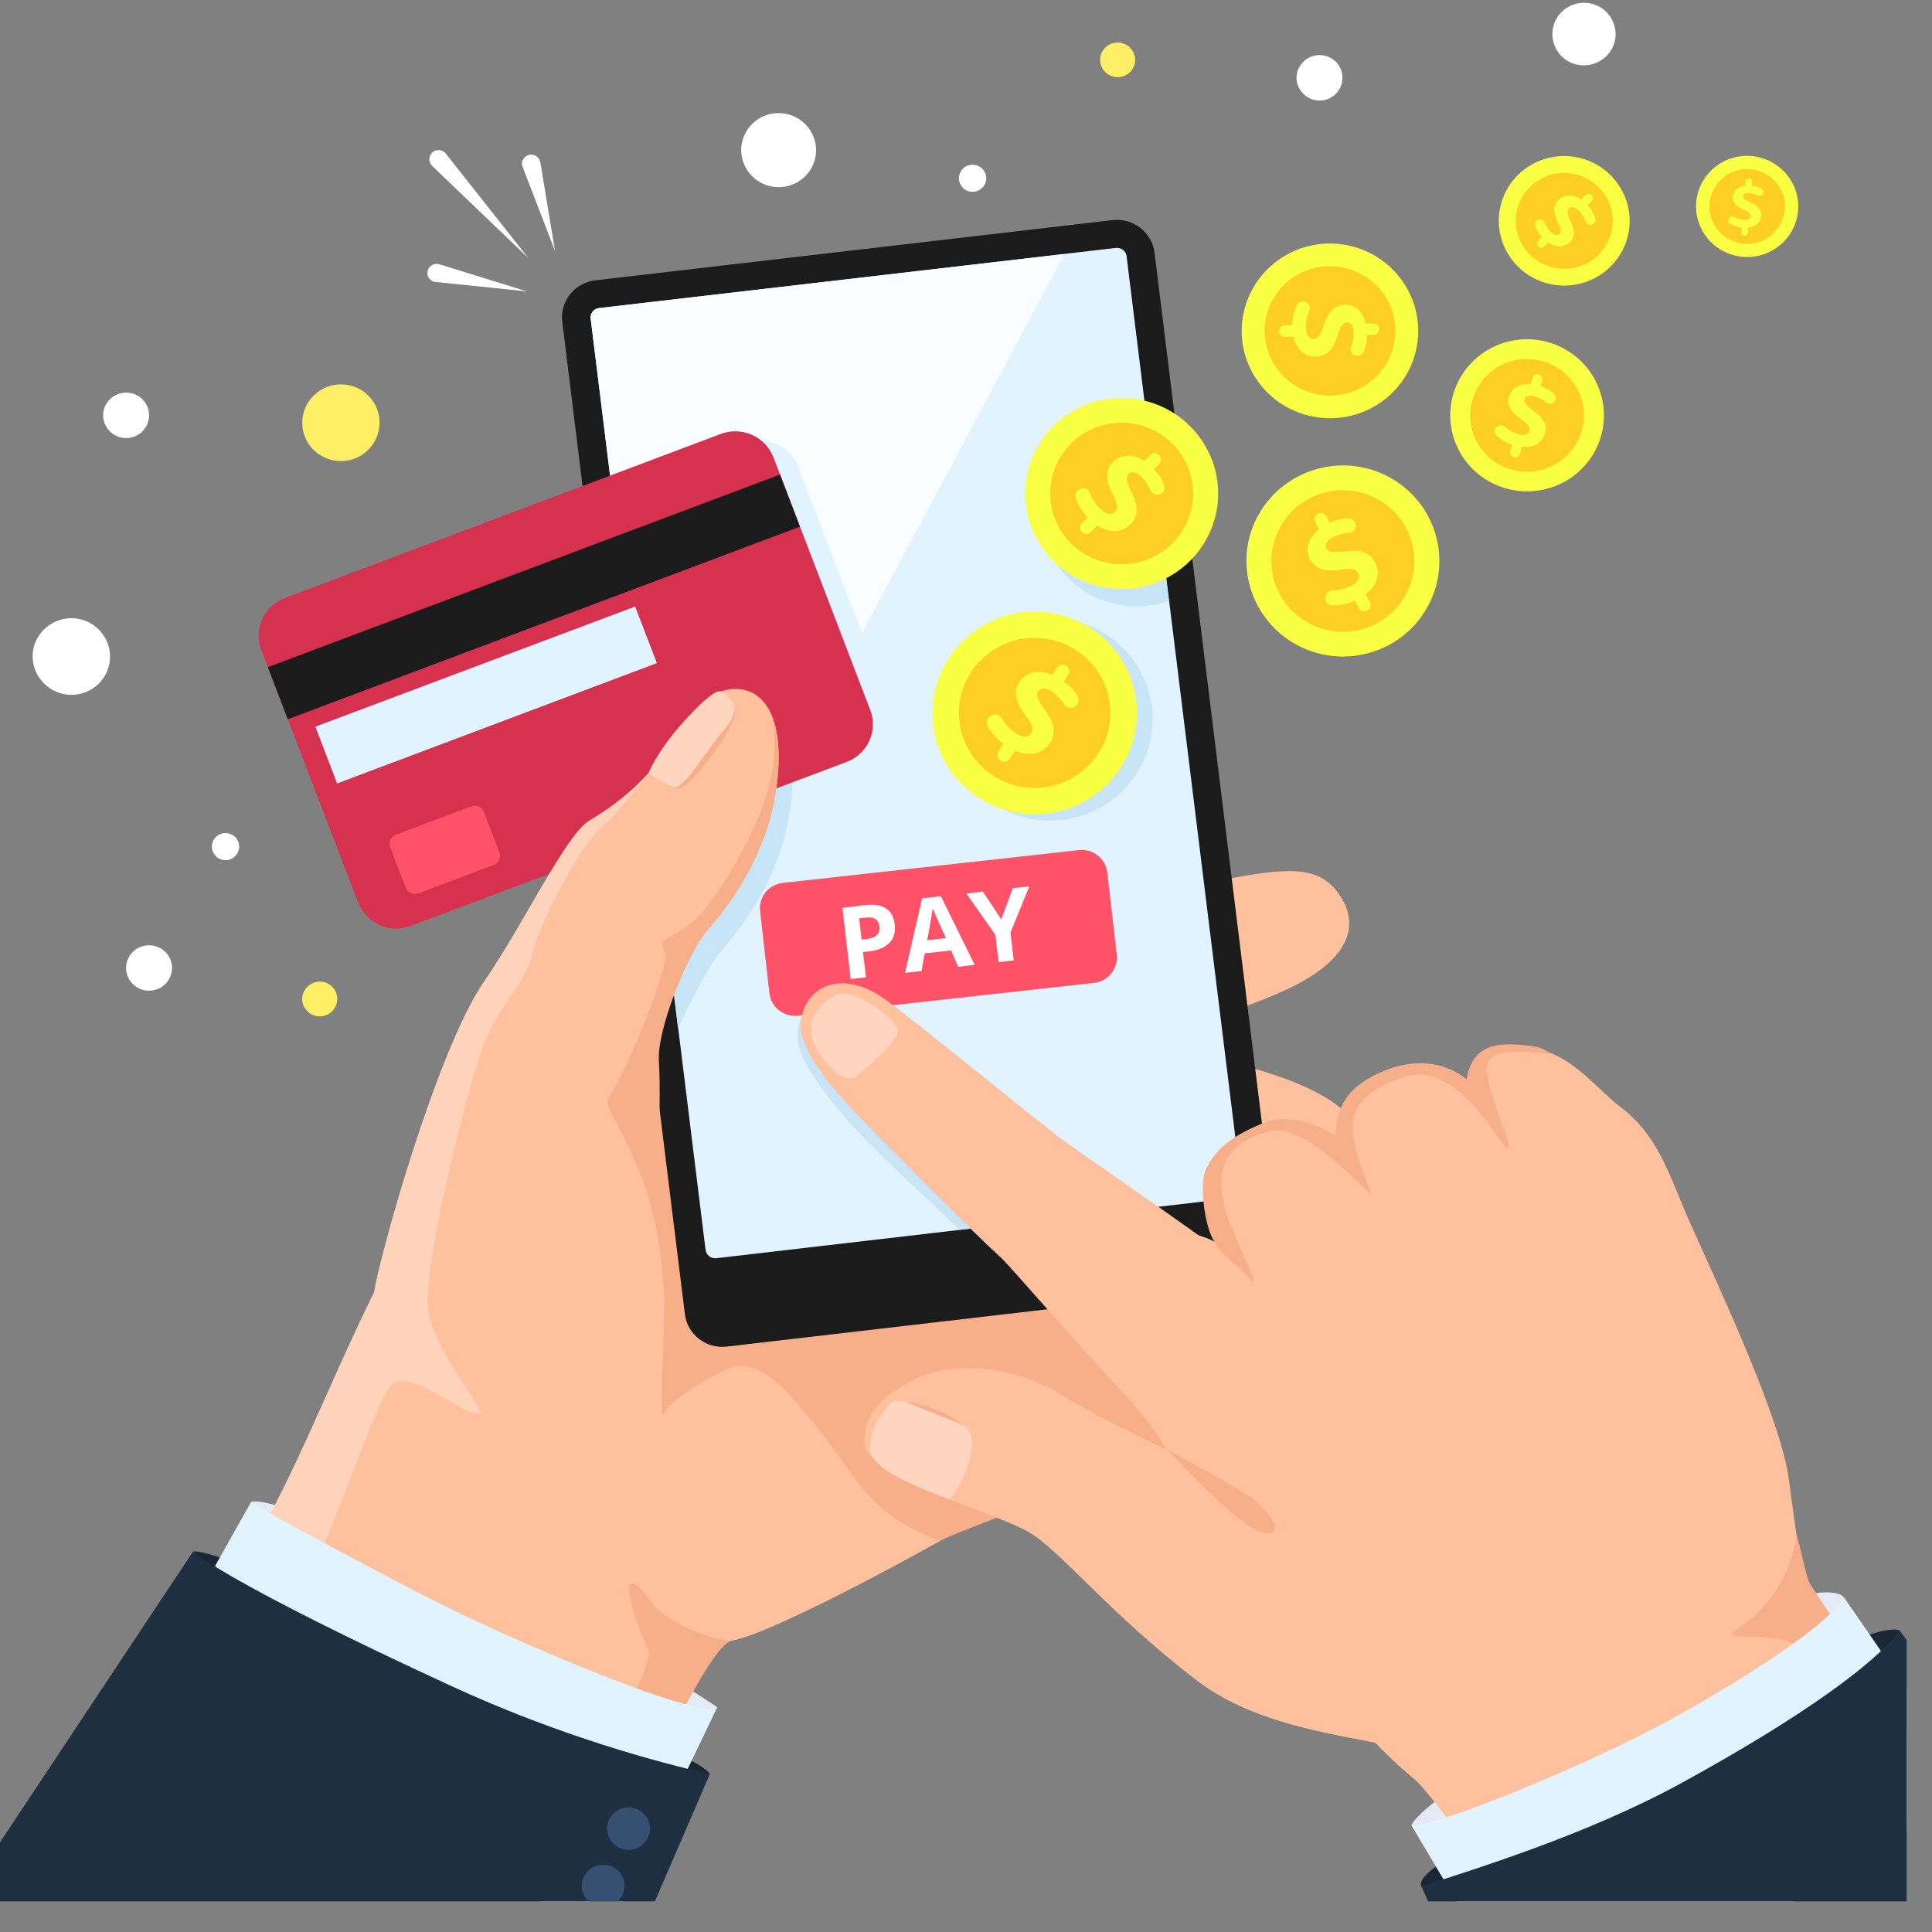 <svg xmlns="http://www.w3.org/2000/svg" xmlns:xlink="http://www.w3.org/1999/xlink" width="50" zoomAndPan="magnify" viewBox="0 0 37.5 37.5" height="50" preserveAspectRatio="xMidYMid meet" version="1.0"><rect x="0" y="0" width="37.5" height="37.5" fill="#808080" stroke="none"/><defs><clipPath id="44fba75b8a"><path d="M 2 16 L 27 16 L 27 36.918 L 2 36.918 Z M 2 16 " clip-rule="nonzero"/></clipPath><clipPath id="f8ddee0ac9"><path d="M 9 30 L 15 30 L 15 36.918 L 9 36.918 Z M 9 30 " clip-rule="nonzero"/></clipPath><clipPath id="be50c5110e"><path d="M 2 29 L 14 29 L 14 36.918 L 2 36.918 Z M 2 29 " clip-rule="nonzero"/></clipPath><clipPath id="d5a58eba41"><path d="M 0 30 L 14 30 L 14 36.918 L 0 36.918 Z M 0 30 " clip-rule="nonzero"/></clipPath><clipPath id="3acd77729a"><path d="M 11 36 L 13 36 L 13 36.918 L 11 36.918 Z M 11 36 " clip-rule="nonzero"/></clipPath><clipPath id="dc82a74811"><path d="M 21 20 L 37 20 L 37 36.918 L 21 36.918 Z M 21 20 " clip-rule="nonzero"/></clipPath><clipPath id="572db316ef"><path d="M 33 29 L 37.008 29 L 37.008 36 L 33 36 Z M 33 29 " clip-rule="nonzero"/></clipPath><clipPath id="39b826a754"><path d="M 27 31 L 37 31 L 37 36.918 L 27 36.918 Z M 27 31 " clip-rule="nonzero"/></clipPath><clipPath id="13815220a4"><path d="M 27 31 L 37.008 31 L 37.008 36.918 L 27 36.918 Z M 27 31 " clip-rule="nonzero"/></clipPath><clipPath id="d2f726aadb"><path d="M 27.555 31.629 L 37.008 31.629 L 37.008 36.906 L 27.555 36.906 Z M 27.555 31.629 " clip-rule="nonzero"/></clipPath></defs><path fill="#ffef66" d="M 6.031 8.672 C 6.293 8.992 6.766 9.043 7.086 8.785 C 7.41 8.527 7.461 8.059 7.203 7.738 C 6.945 7.418 6.473 7.367 6.148 7.625 C 5.824 7.883 5.773 8.352 6.031 8.672 " fill-opacity="1" fill-rule="nonzero"/><path fill="#ffef66" d="M 21.656 1.496 C 21.844 1.516 22.012 1.383 22.031 1.199 C 22.051 1.016 21.918 0.848 21.73 0.828 C 21.543 0.809 21.375 0.941 21.355 1.125 C 21.336 1.309 21.469 1.477 21.656 1.496 " fill-opacity="1" fill-rule="nonzero"/><path fill="#ffef66" d="M 6.172 19.727 C 6.355 19.746 6.523 19.613 6.543 19.426 C 6.566 19.242 6.43 19.074 6.242 19.055 C 6.059 19.035 5.891 19.168 5.867 19.355 C 5.848 19.539 5.984 19.707 6.172 19.727 " fill-opacity="1" fill-rule="nonzero"/><path fill="#ffffff" d="M 30.266 1.043 C 30.477 1.305 30.863 1.344 31.129 1.133 C 31.395 0.926 31.434 0.543 31.223 0.281 C 31.012 0.02 30.625 -0.023 30.359 0.188 C 30.098 0.398 30.055 0.781 30.266 1.043 " fill-opacity="1" fill-rule="nonzero"/><path fill="#ffffff" d="M 25.266 1.785 C 25.418 1.977 25.699 2.008 25.891 1.855 C 26.082 1.703 26.113 1.426 25.961 1.234 C 25.805 1.043 25.523 1.016 25.332 1.168 C 25.141 1.32 25.109 1.598 25.266 1.785 " fill-opacity="1" fill-rule="nonzero"/><path fill="#ffffff" d="M 2.547 19.066 C 2.699 19.254 2.98 19.285 3.172 19.133 C 3.363 18.98 3.395 18.703 3.242 18.512 C 3.086 18.324 2.805 18.293 2.613 18.445 C 2.422 18.598 2.391 18.875 2.547 19.066 " fill-opacity="1" fill-rule="nonzero"/><path fill="#ffffff" d="M 2.102 8.34 C 2.254 8.527 2.535 8.559 2.727 8.406 C 2.918 8.254 2.949 7.977 2.797 7.785 C 2.641 7.594 2.359 7.566 2.168 7.719 C 1.977 7.871 1.945 8.148 2.102 8.34 " fill-opacity="1" fill-rule="nonzero"/><path fill="#ffffff" d="M 15.035 3.629 C 15.434 3.672 15.793 3.387 15.836 2.992 C 15.879 2.598 15.59 2.242 15.191 2.199 C 14.793 2.156 14.434 2.441 14.391 2.836 C 14.348 3.23 14.637 3.586 15.035 3.629 " fill-opacity="1" fill-rule="nonzero"/><path fill="#ffffff" d="M 0.801 13.207 C 1.059 13.527 1.531 13.582 1.855 13.324 C 2.18 13.066 2.23 12.598 1.969 12.277 C 1.711 11.957 1.238 11.906 0.914 12.164 C 0.59 12.422 0.539 12.887 0.801 13.207 " fill-opacity="1" fill-rule="nonzero"/><path fill="#ffffff" d="M 18.672 3.625 C 18.762 3.738 18.93 3.758 19.043 3.664 C 19.16 3.574 19.176 3.41 19.086 3.297 C 18.992 3.184 18.828 3.164 18.711 3.254 C 18.598 3.348 18.578 3.512 18.672 3.625 " fill-opacity="1" fill-rule="nonzero"/><path fill="#ffffff" d="M 4.172 16.598 C 4.262 16.711 4.43 16.73 4.543 16.637 C 4.656 16.547 4.676 16.383 4.586 16.27 C 4.492 16.156 4.324 16.137 4.211 16.227 C 4.098 16.32 4.078 16.484 4.172 16.598 " fill-opacity="1" fill-rule="nonzero"/><path fill="#ffffff" d="M 6.676 16.074 C 6.77 16.184 6.934 16.203 7.051 16.113 C 7.164 16.023 7.184 15.855 7.09 15.742 C 7 15.629 6.832 15.613 6.719 15.703 C 6.602 15.793 6.586 15.957 6.676 16.074 " fill-opacity="1" fill-rule="nonzero"/><path fill="#ffffff" d="M 10.227 5.656 L 8.527 5.129 C 8.434 5.102 8.332 5.152 8.305 5.246 C 8.273 5.34 8.328 5.438 8.422 5.469 C 8.434 5.473 8.445 5.473 8.457 5.473 Z M 10.258 5.012 L 8.652 2.98 C 8.594 2.906 8.48 2.891 8.402 2.949 C 8.324 3.012 8.312 3.121 8.371 3.199 C 8.375 3.207 8.383 3.211 8.387 3.219 Z M 10.145 3.242 C 10.141 3.234 10.137 3.219 10.133 3.207 C 10.117 3.113 10.184 3.02 10.281 3.004 C 10.379 2.988 10.473 3.055 10.488 3.152 L 10.773 4.871 L 10.145 3.242 " fill-opacity="1" fill-rule="nonzero"/><path fill="#e6eaf5" d="M 13.922 33.137 C 13.922 33.137 12.621 32.23 10.688 31.348 C 8.758 30.465 5.215 28.988 4.871 29.156 C 4.871 29.156 4.574 29.98 9.324 32.129 C 13.387 33.965 13.922 33.137 13.922 33.137 " fill-opacity="1" fill-rule="nonzero"/><path fill="#1a2636" d="M 3.746 30.117 C 3.746 30.117 3.973 29.914 8.84 32.141 C 10.738 33.012 11.941 33.52 12.703 33.84 C 13.777 34.293 13.777 34.438 13.777 34.438 C 13.777 34.438 11.578 35.039 9.129 33.977 C 6.68 32.914 3.746 30.117 3.746 30.117 " fill-opacity="1" fill-rule="nonzero"/><g clip-path="url(#44fba75b8a)"><path fill="#ffc09e" d="M 26.043 17.438 C 25.672 16.816 25.102 16.824 23.918 17.043 C 23.016 17.211 18.414 18.668 16.828 19.348 C 14.977 20.145 12.273 20.156 12.031 20.539 C 12.031 20.539 10.77 21.84 7.297 25.047 C 6.957 25.719 5.344 29.527 2.449 35.082 C 2.449 35.082 11.641 36.371 11.926 36.387 C 12.691 34.438 13.699 31.91 14.199 31.844 C 14.918 31.75 18.363 29.93 20.578 28.531 C 20.852 28.359 21.105 28.117 21.324 27.965 C 21.789 27.641 22.07 27.281 22.168 27.133 C 22.285 26.848 22.512 26.734 22.523 26.703 C 22.711 26.227 22.422 25.699 22.422 25.699 C 22.512 25.652 22.957 24.977 23.02 24.684 C 23.082 24.391 23.016 24.168 22.691 23.59 C 22.367 23.012 21.812 22.961 21.812 22.961 C 21.812 22.961 22.07 22.668 22.27 22.484 C 22.469 22.301 22.273 21.48 21.898 20.91 C 21.523 20.34 21.359 20.656 21.039 20.762 C 20.742 20.855 20.113 21.078 19.465 21.445 C 21.195 20.336 23.07 20.027 24.789 19.289 C 26.223 18.676 26.371 17.98 26.043 17.438 " fill-opacity="1" fill-rule="nonzero"/></g><path fill="#ffc09e" d="M 22.656 20.332 C 22.656 20.332 23.539 20.551 23.719 20.59 C 23.895 20.633 26.164 21.078 26.402 22.055 C 26.641 23.035 23.918 22.676 23.512 22.691 C 23.102 22.703 22.191 21.77 22.254 21.441 C 22.316 21.113 22.656 20.332 22.656 20.332 " fill-opacity="1" fill-rule="nonzero"/><g clip-path="url(#f8ddee0ac9)"><path fill="#f7af8a" d="M 12.586 32.031 C 12.121 30.996 12.07 30.355 12.543 30.965 C 13.008 31.703 14.191 31.852 14.191 31.852 C 13.672 31.973 12.16 35.676 11.355 36.301 L 9.73 36.191 C 11.066 35.262 12.742 32.383 12.586 32.031 " fill-opacity="1" fill-rule="nonzero"/></g><path fill="#f7af8a" d="M 21.918 24.914 C 22.277 24.477 22.445 24.055 22.5 23.887 C 22.516 23.738 22.566 23.625 22.617 23.539 C 21.125 23.75 16.602 23.355 14.289 23.977 L 13.625 20.133 L 12.758 20.246 L 12.656 19.996 C 12.656 19.996 12.008 21.387 12.504 22.938 C 12.754 23.715 12.859 24.496 12.895 25.152 C 12.902 25.52 12.859 26.754 12.84 26.883 L 12.852 26.871 C 12.84 27.285 12.84 27.562 12.891 27.449 C 13.039 27.105 13.832 26.723 13.945 26.656 C 14.594 26.273 15.074 26.707 15.902 27.758 C 16.73 28.816 16.863 29.371 18.238 29.914 C 18.367 29.777 24.535 27.562 24.648 27.434 C 24.867 27.195 21.75 25.121 21.918 24.914 " fill-opacity="1" fill-rule="nonzero"/><path fill="#1b1b1b" d="M 14.109 26.137 L 24.145 24.969 C 24.551 24.922 24.836 24.559 24.785 24.16 L 22.41 4.906 C 22.359 4.508 21.992 4.223 21.59 4.273 L 11.555 5.441 C 11.152 5.488 10.863 5.852 10.914 6.25 L 13.293 25.504 C 13.34 25.902 13.707 26.188 14.109 26.137 " fill-opacity="1" fill-rule="nonzero"/><path fill="#e0f3ff" d="M 23.938 23.254 C 24.039 23.242 24.113 23.148 24.098 23.047 L 21.867 4.973 C 21.855 4.871 21.762 4.801 21.66 4.812 L 11.625 5.98 C 11.523 5.992 11.453 6.086 11.465 6.184 L 13.695 24.262 C 13.711 24.363 13.801 24.434 13.902 24.422 L 23.938 23.254 " fill-opacity="1" fill-rule="nonzero"/><path fill="#fafdff" d="M 20.664 4.93 L 11.625 5.98 C 11.523 5.992 11.453 6.082 11.465 6.184 L 13.066 19.141 L 20.664 4.93 " fill-opacity="1" fill-rule="nonzero"/><path fill="#c8e5f7" d="M 13.16 19.957 C 13.441 19.352 13.773 18.727 13.988 18.469 C 14.262 18.145 15.262 17.031 15.375 15.348 C 15.461 14.082 14.945 13.668 14.375 13.781 C 14.059 13.848 13.754 14.164 13.496 14.5 C 13.375 14.656 13.172 15.113 12.629 15.633 L 13.16 19.957 " fill-opacity="1" fill-rule="nonzero"/><path fill="#e0f3ff" d="M 12.691 16.172 L 16.57 14.41 C 16.977 14.258 17.414 14.07 17.258 13.668 L 15.488 9.051 C 15.332 8.648 14.875 8.445 14.469 8.598 L 11.879 9.574 L 12.691 16.172 " fill-opacity="1" fill-rule="nonzero"/><path fill="#d6314f" d="M 16.891 13.781 C 17.047 14.184 16.844 14.633 16.434 14.789 L 7.969 17.973 C 7.562 18.125 7.109 17.922 6.953 17.52 L 5.07 12.613 C 4.918 12.211 5.121 11.762 5.527 11.609 L 13.992 8.422 C 14.398 8.27 14.855 8.473 15.012 8.875 L 16.891 13.781 " fill-opacity="1" fill-rule="nonzero"/><path fill="#1b1b1b" d="M 5.586 13.961 L 15.527 10.223 L 15.141 9.211 L 5.199 12.949 L 5.586 13.961 " fill-opacity="1" fill-rule="nonzero"/><path fill="#e0f3ff" d="M 12.75 12.871 L 6.543 15.207 L 6.121 14.105 L 12.328 11.773 L 12.75 12.871 " fill-opacity="1" fill-rule="nonzero"/><path fill="#fe5268" d="M 9.582 16.789 L 8.125 17.34 C 8.023 17.379 7.914 17.328 7.875 17.23 L 7.574 16.445 C 7.539 16.348 7.586 16.238 7.688 16.199 L 9.145 15.652 C 9.246 15.613 9.355 15.664 9.395 15.762 L 9.695 16.547 C 9.73 16.645 9.684 16.754 9.582 16.789 " fill-opacity="1" fill-rule="nonzero"/><path fill="#fe5268" d="M 21.676 18.527 C 21.691 18.66 21.652 18.789 21.57 18.895 C 21.488 18.996 21.367 19.062 21.234 19.078 L 15.488 19.715 C 15.215 19.746 14.965 19.551 14.934 19.281 L 14.754 17.688 C 14.738 17.555 14.777 17.426 14.859 17.32 C 14.941 17.219 15.062 17.152 15.195 17.137 L 20.941 16.5 C 21.215 16.469 21.461 16.664 21.492 16.934 L 21.676 18.527 " fill-opacity="1" fill-rule="nonzero"/><path fill="#ffffff" d="M 16.723 18.238 L 16.82 18.227 C 16.91 18.215 16.977 18.191 17.02 18.148 C 17.059 18.109 17.078 18.055 17.07 17.984 C 17.062 17.918 17.035 17.867 16.992 17.84 C 16.953 17.812 16.891 17.801 16.809 17.812 L 16.676 17.824 Z M 17.367 17.941 C 17.383 18.09 17.352 18.211 17.266 18.297 C 17.18 18.387 17.051 18.445 16.879 18.465 L 16.75 18.477 L 16.809 18.969 L 16.512 19.004 L 16.352 17.621 L 16.797 17.566 C 16.965 17.547 17.102 17.57 17.195 17.633 C 17.293 17.695 17.352 17.797 17.367 17.941 " fill-opacity="1" fill-rule="nonzero"/><path fill="#ffffff" d="M 18.359 18.207 C 18.23 17.922 18.156 17.758 18.141 17.719 C 18.125 17.684 18.113 17.652 18.105 17.629 C 18.094 17.715 18.059 17.922 17.996 18.25 Z M 18.598 18.766 L 18.461 18.449 L 17.949 18.504 L 17.887 18.848 L 17.566 18.883 L 17.898 17.438 L 18.262 17.395 L 18.918 18.727 L 18.598 18.766 " fill-opacity="1" fill-rule="nonzero"/><path fill="#ffffff" d="M 19.434 17.844 L 19.66 17.238 L 19.98 17.203 L 19.613 18.102 L 19.676 18.641 L 19.383 18.676 L 19.32 18.145 L 18.758 17.344 L 19.078 17.305 L 19.434 17.844 " fill-opacity="1" fill-rule="nonzero"/><path fill="#ffc09e" d="M 13.227 14.105 C 13.484 13.773 13.785 13.453 14.102 13.391 C 14.672 13.277 15.188 13.688 15.105 14.957 C 14.992 16.637 13.992 17.75 13.715 18.078 C 13.352 18.512 12.656 19.996 12.438 20.676 C 12.438 20.676 11.926 20.316 10.98 23.766 C 10.703 24.773 7.055 26.055 7.27 25.035 C 7.578 23.559 8.605 20.199 9.395 19.055 C 10.184 17.914 10.977 16.207 11.445 15.926 C 12.715 15.168 13.047 14.336 13.227 14.105 " fill-opacity="1" fill-rule="nonzero"/><path fill="#f7af8a" d="M 14.09 13.512 C 14.09 13.512 14.332 13.695 14.246 13.945 C 14.16 14.195 13.914 14.543 13.703 14.812 C 13.488 15.082 13.199 15.469 12.941 15.234 C 12.688 15 14.09 13.512 14.09 13.512 " fill-opacity="1" fill-rule="nonzero"/><path fill="#ffd5bf" d="M 14.004 13.43 C 14.004 13.43 14.516 13.656 14.059 14.16 C 13.711 14.543 13.254 15.391 13.039 15.277 C 12.824 15.164 12.586 15.008 12.586 15.008 C 12.586 15.008 12.758 14.57 13.27 14.008 C 13.934 13.27 14.004 13.43 14.004 13.43 " fill-opacity="1" fill-rule="nonzero"/><path fill="#f7af8a" d="M 12.703 23.672 C 12.367 22.23 11.688 21.492 11.801 21.324 C 12.195 20.754 13.012 18.684 12.91 18.48 C 12.762 18.168 12.953 18.293 13.414 17.922 C 13.871 17.555 14.594 16.293 14.828 15.586 C 15.137 14.664 15.02 14.23 14.988 13.906 C 15.086 14.156 15.133 14.5 15.105 14.957 C 14.992 16.637 13.992 17.75 13.715 18.078 C 13.352 18.512 12.746 19.98 12.789 20.602 C 12.852 21.605 12.703 23.672 12.703 23.672 " fill-opacity="1" fill-rule="nonzero"/><path fill="#ffd2ba" d="M 7.266 25.07 C 7.309 24.613 8.461 20.41 9.395 19.055 C 10.16 17.949 10.93 16.305 11.402 15.953 C 11.484 15.895 12.062 15.59 12.586 15.008 C 12.586 15.008 12.023 15.77 11.652 16.082 C 11.281 16.395 10.469 17.91 10.328 18.523 C 10.191 19.137 9.645 19.508 9.332 20.43 C 9.078 21.188 8.297 24.152 8.301 25.285 C 8.301 26.102 9.457 27.391 9.309 27.434 C 9.02 27.523 7.973 26.535 7.594 26.883 C 7.145 27.293 5.082 34.23 3.25 35.492 L 2.137 33.406 C 5.098 30.734 5.746 28.145 7.266 25.07 " fill-opacity="1" fill-rule="nonzero"/><g clip-path="url(#be50c5110e)"><path fill="#e0f3ff" d="M 8.164 30.938 C 5.453 29.527 4.871 29.156 4.871 29.156 L 2.668 33.078 L 10.5 36.906 L 12.117 36.906 L 13.922 33.137 C 13.629 33.398 10.012 31.895 8.164 30.938 " fill-opacity="1" fill-rule="nonzero"/></g><g clip-path="url(#d5a58eba41)"><path fill="#1f2f42" d="M 3.746 30.117 L -0.762 36.906 L 12.711 36.906 L 13.777 34.438 C 12.777 34.203 10.898 33.711 8.762 32.727 C 4.422 30.727 3.746 30.117 3.746 30.117 " fill-opacity="1" fill-rule="nonzero"/></g><path fill="#355070" d="M 12.531 35.246 C 12.672 35.426 12.633 35.688 12.449 35.824 C 12.266 35.961 12.008 35.922 11.867 35.742 C 11.73 35.559 11.766 35.301 11.949 35.164 C 12.133 35.027 12.395 35.062 12.531 35.246 " fill-opacity="1" fill-rule="nonzero"/><g clip-path="url(#3acd77729a)"><path fill="#355070" d="M 11.457 36.277 C 11.273 36.414 11.238 36.672 11.375 36.852 C 11.391 36.871 11.406 36.891 11.426 36.906 L 11.988 36.906 C 12.145 36.766 12.168 36.527 12.039 36.355 C 11.902 36.176 11.641 36.141 11.457 36.277 " fill-opacity="1" fill-rule="nonzero"/></g><path fill="#c8e5f7" d="M 20.434 22.098 C 19.98 21.77 18.375 20.621 17.699 20.336 C 16.973 20.031 15.711 19.41 15.547 19.777 C 15.383 20.145 15.453 20.582 16.395 21.68 C 16.926 22.301 17.98 23.242 18.625 23.871 L 22.082 23.469 C 21.281 22.613 20.84 22.391 20.434 22.098 " fill-opacity="1" fill-rule="nonzero"/><path fill="#e6eaf5" d="M 27.395 35.43 C 27.395 35.43 27.527 35.023 29.258 34.113 C 30.988 33.199 33.414 31.797 34.027 31.383 C 34.641 30.965 35.633 30.77 35.801 31.016 C 35.969 31.258 32.512 33.977 32.512 33.977 C 32.512 33.977 27.723 35.863 27.395 35.43 " fill-opacity="1" fill-rule="nonzero"/><path fill="#ffc09e" d="M 24.73 25.094 C 23.859 24.336 21.305 22.617 20.664 22.152 C 20.211 21.824 17.766 19.812 17.172 19.391 C 16.383 18.832 15.684 19.09 15.547 19.777 C 15.426 20.387 16.336 21.348 17.105 22.117 C 17.84 22.852 18.879 23.914 19.441 24.422 C 19.562 24.531 20.797 25.957 21.789 27.027 C 22.445 27.73 22.77 28.277 22.738 28.461 C 22.668 28.906 25.793 26.012 24.73 25.094 " fill-opacity="1" fill-rule="nonzero"/><path fill="#ffd5bf" d="M 16.609 20.902 C 16.891 20.68 17.465 20.168 17.43 19.996 C 17.387 19.777 16.523 19.098 16.168 19.336 C 15.812 19.578 15.656 19.836 15.781 20.203 C 15.852 20.398 16.043 20.664 16.234 20.82 C 16.363 20.926 16.539 20.957 16.609 20.902 " fill-opacity="1" fill-rule="nonzero"/><g clip-path="url(#dc82a74811)"><path fill="#ffc09e" d="M 29.117 36.621 L 33.379 36.621 C 33.402 36.613 33.426 36.602 33.449 36.59 C 35.141 35.773 37.457 34.984 36.867 33.93 C 36.867 33.93 35.277 31.078 35.129 30.852 C 34.98 30.625 34.875 29.883 34.723 28.723 C 34.574 27.566 33.398 25.059 32.809 23.746 C 32.406 22.844 32.215 22.074 31.469 21.5 C 30.977 21.125 30.504 20.473 29.855 20.379 C 29.203 20.281 28.652 20.27 28.523 21 C 28.523 21 27.914 20.398 26.875 20.836 C 26.125 21.148 26.016 21.539 25.949 22.055 C 25.949 22.055 25.223 21.535 24.562 21.801 C 23.898 22.062 23.621 22.32 23.438 22.691 C 23.25 23.062 23.645 24.141 23.645 24.141 C 23.645 24.141 22.805 23.594 22.023 24.223 C 21.586 24.574 21.598 24.812 21.559 25.082 C 21.539 25.23 21.762 26.133 22.387 27.289 C 22.457 27.422 23.016 29.281 24.434 31.102 C 25.793 32.855 26.617 33.852 27.473 34.551 C 27.645 34.691 28.516 35.832 29.117 36.621 " fill-opacity="1" fill-rule="nonzero"/></g><path fill="#f7af8a" d="M 29.789 20.312 C 29.141 20.223 28.586 20.215 28.465 20.953 C 28.465 20.953 27.852 20.355 26.816 20.805 C 26.074 21.133 25.969 21.52 25.91 22.039 C 25.91 22.039 25.176 21.527 24.516 21.801 C 23.855 22.07 23.582 22.332 23.402 22.707 C 23.281 22.949 23.367 23.797 23.578 24.113 C 23.723 24.414 24.086 24.566 24.336 24.922 C 24.348 24.418 22.707 22.43 24.664 21.953 C 25.41 21.773 26.711 23.383 26.617 23.16 C 26.035 21.777 26.121 21.336 27.168 20.93 C 28.328 20.477 29.145 22.352 29.277 22.285 C 29.383 22.234 28.672 20.848 28.914 20.562 C 29.141 20.293 30.082 20.469 30.176 20.473 C 30.051 20.426 29.918 20.328 29.789 20.312 " fill-opacity="1" fill-rule="nonzero"/><g clip-path="url(#572db316ef)"><path fill="#f7af8a" d="M 33.676 31.652 C 33.328 31.871 34.465 31.641 34.875 31.949 C 35.145 32.156 36.969 35.254 37.41 35.965 C 37.602 35.531 37.785 34.848 37.594 34.52 C 37.594 34.52 35.305 31 35.152 30.773 C 35.055 30.633 35.016 30.297 34.871 29.785 C 34.871 29.785 34.801 30.934 33.676 31.652 " fill-opacity="1" fill-rule="nonzero"/></g><g clip-path="url(#39b826a754)"><path fill="#1a2636" d="M 36.871 31.645 C 36.871 31.645 36.543 31.477 35.121 32.27 C 33.699 33.066 28.262 35.996 28.262 35.996 C 28.262 35.996 27.484 36.387 27.59 36.617 C 27.695 36.848 31.68 36.867 32.926 36.398 C 34.172 35.93 36.863 32.098 36.871 31.645 " fill-opacity="1" fill-rule="nonzero"/></g><g clip-path="url(#13815220a4)"><path fill="#e0f3ff" d="M 32.605 33.277 C 30.91 34.234 27.785 35.496 27.395 35.43 L 28.273 36.906 L 34.809 36.906 L 38.352 34.727 L 35.801 31.016 C 35.801 31.016 35.465 31.668 32.605 33.277 " fill-opacity="1" fill-rule="nonzero"/></g><g clip-path="url(#d2f726aadb)"><path fill="#1f2f42" d="M 36.871 31.645 C 36.871 31.645 36.359 32.57 32.629 34.613 C 30.766 35.629 28.617 36.277 27.59 36.617 L 27.719 36.906 L 40.688 36.906 L 36.871 31.645 " fill-opacity="1" fill-rule="nonzero"/></g><path fill="#ffc09e" d="M 26.859 31.309 C 26.781 30.465 26.148 29.797 24.699 28.871 C 24.699 28.871 23.93 28.707 23.574 28.551 C 22.68 28.164 21.32 27.527 20.582 27.059 C 19.84 26.586 18.578 26.348 17.719 26.785 C 16.867 27.223 16.75 27.668 16.785 28.059 C 16.988 28.75 19.309 29.355 19.949 29.727 C 20.594 30.094 21.5 31.297 23.25 32.633 C 24.594 33.652 26.625 33.711 27.242 33.977 C 27.312 32.719 26.938 32.125 26.859 31.309 " fill-opacity="1" fill-rule="nonzero"/><path fill="#ffd5bf" d="M 18.703 27.664 C 18.402 27.488 17.852 27.297 17.566 27.207 C 17.457 27.172 17.32 27.207 17.293 27.234 C 17.004 27.527 16.902 27.82 16.895 28.043 C 16.789 28.441 17.59 28.785 18.418 29.102 C 18.613 28.969 19.121 27.91 18.703 27.664 " fill-opacity="1" fill-rule="nonzero"/><path fill="#f7af8a" d="M 17.566 27.207 L 18.703 27.664 C 18.703 27.664 18.219 27.266 17.566 27.207 " fill-opacity="1" fill-rule="nonzero"/><path fill="#f7af8a" d="M 24.336 29.102 C 25.008 29.703 24.75 29.891 24.336 29.672 C 23.824 29.406 22.672 28.145 22.672 28.145 C 22.672 28.145 24.172 28.953 24.336 29.102 " fill-opacity="1" fill-rule="nonzero"/><path fill="#c8e5f7" d="M 22.246 8.07 C 21.824 8.031 21.387 8.133 21.012 8.387 C 20.156 8.965 19.938 10.117 20.523 10.965 C 21.012 11.672 21.91 11.938 22.688 11.664 L 22.246 8.07 " fill-opacity="1" fill-rule="nonzero"/><path fill="#f9ff42" d="M 22.828 11.109 C 21.977 11.688 20.809 11.469 20.227 10.625 C 19.641 9.781 19.859 8.625 20.715 8.047 C 21.566 7.469 22.734 7.688 23.316 8.531 C 23.902 9.375 23.684 10.531 22.828 11.109 " fill-opacity="1" fill-rule="nonzero"/><path fill="#fcce26" d="M 22.555 10.711 C 21.922 11.141 21.059 10.98 20.625 10.355 C 20.195 9.727 20.355 8.875 20.988 8.445 C 21.621 8.016 22.484 8.176 22.918 8.805 C 23.348 9.43 23.188 10.285 22.555 10.711 " fill-opacity="1" fill-rule="nonzero"/><path fill="#f9ff42" d="M 21.965 9.562 C 21.871 9.359 21.844 9.262 21.902 9.203 C 21.949 9.152 22.039 9.141 22.152 9.254 C 22.258 9.355 22.305 9.457 22.332 9.523 C 22.379 9.617 22.5 9.629 22.566 9.562 C 22.68 9.449 22.504 9.215 22.398 9.105 L 22.504 8.996 C 22.602 8.883 22.445 8.727 22.332 8.828 C 22.328 8.828 22.211 8.945 22.211 8.945 C 21.984 8.801 21.754 8.812 21.602 8.969 C 21.43 9.141 21.473 9.355 21.602 9.602 C 21.688 9.773 21.703 9.871 21.637 9.938 C 21.57 10.008 21.461 9.98 21.359 9.883 C 21.262 9.789 21.195 9.672 21.156 9.57 C 21.09 9.395 20.82 9.492 20.883 9.672 C 20.914 9.777 20.996 9.922 21.109 10.043 L 20.996 10.156 C 20.883 10.27 21.059 10.441 21.172 10.324 L 21.297 10.199 C 21.535 10.363 21.781 10.336 21.938 10.18 C 22.094 10.02 22.105 9.84 21.965 9.562 " fill-opacity="1" fill-rule="nonzero"/><path fill="#c8e5f7" d="M 21.777 15.363 C 20.996 16.125 19.738 16.113 18.969 15.34 C 18.199 14.566 18.211 13.324 18.992 12.559 C 19.773 11.797 21.031 11.809 21.801 12.582 C 22.57 13.355 22.559 14.602 21.777 15.363 " fill-opacity="1" fill-rule="nonzero"/><path fill="#f9ff42" d="M 21.477 15.238 C 20.695 16 19.438 15.992 18.668 15.219 C 17.898 14.445 17.91 13.199 18.691 12.438 C 19.473 11.676 20.727 11.684 21.496 12.457 C 22.266 13.23 22.258 14.477 21.477 15.238 " fill-opacity="1" fill-rule="nonzero"/><path fill="#fcce26" d="M 21.113 14.875 C 20.535 15.438 19.605 15.434 19.035 14.859 C 18.465 14.285 18.473 13.363 19.051 12.801 C 19.629 12.234 20.562 12.242 21.129 12.816 C 21.699 13.387 21.695 14.309 21.113 14.875 " fill-opacity="1" fill-rule="nonzero"/><path fill="#f9ff42" d="M 20.281 13.785 C 20.145 13.59 20.098 13.492 20.148 13.422 C 20.191 13.359 20.277 13.332 20.418 13.426 C 20.551 13.516 20.617 13.609 20.66 13.676 C 20.723 13.762 20.852 13.758 20.91 13.672 C 21.008 13.531 20.777 13.324 20.648 13.227 L 20.738 13.094 C 20.816 12.957 20.625 12.824 20.523 12.953 C 20.523 12.949 20.422 13.098 20.422 13.098 C 20.156 12.984 19.918 13.043 19.789 13.234 C 19.645 13.441 19.73 13.66 19.91 13.895 C 20.035 14.055 20.07 14.156 20.012 14.238 C 19.953 14.324 19.836 14.312 19.711 14.23 C 19.59 14.148 19.5 14.039 19.441 13.941 C 19.336 13.773 19.074 13.926 19.176 14.098 C 19.223 14.203 19.34 14.34 19.48 14.441 L 19.383 14.586 C 19.289 14.723 19.5 14.871 19.598 14.727 L 19.707 14.57 C 19.988 14.699 20.238 14.625 20.371 14.434 C 20.504 14.238 20.48 14.051 20.281 13.785 " fill-opacity="1" fill-rule="nonzero"/><path fill="#f9ff42" d="M 27.867 10.383 C 28.148 11.367 27.574 12.395 26.578 12.672 C 25.582 12.953 24.547 12.379 24.266 11.395 C 23.98 10.41 24.559 9.387 25.555 9.105 C 26.551 8.824 27.586 9.398 27.867 10.383 " fill-opacity="1" fill-rule="nonzero"/><path fill="#fcce26" d="M 27.398 10.512 C 27.609 11.242 27.18 12.004 26.445 12.211 C 25.707 12.418 24.941 11.992 24.73 11.266 C 24.523 10.535 24.949 9.773 25.688 9.566 C 26.422 9.359 27.191 9.785 27.398 10.512 " fill-opacity="1" fill-rule="nonzero"/><path fill="#f9ff42" d="M 26.113 10.703 C 25.887 10.727 25.785 10.719 25.746 10.648 C 25.715 10.586 25.73 10.5 25.875 10.426 C 26.008 10.359 26.117 10.348 26.191 10.344 C 26.293 10.328 26.348 10.223 26.301 10.137 C 26.23 9.996 25.949 10.086 25.809 10.148 L 25.742 10.016 C 25.664 9.887 25.465 9.988 25.523 10.125 C 25.523 10.129 25.602 10.273 25.602 10.273 C 25.387 10.441 25.328 10.664 25.426 10.855 C 25.539 11.07 25.758 11.098 26.035 11.055 C 26.227 11.027 26.324 11.043 26.367 11.129 C 26.414 11.215 26.352 11.309 26.227 11.371 C 26.105 11.434 25.973 11.457 25.863 11.461 C 25.672 11.473 25.68 11.754 25.871 11.75 C 25.98 11.758 26.148 11.727 26.301 11.656 L 26.371 11.801 C 26.445 11.941 26.664 11.832 26.59 11.688 L 26.508 11.531 C 26.742 11.359 26.793 11.121 26.695 10.926 C 26.594 10.727 26.422 10.66 26.113 10.703 " fill-opacity="1" fill-rule="nonzero"/><path fill="#f9ff42" d="M 25.531 8.094 C 24.598 7.941 23.969 7.066 24.125 6.145 C 24.281 5.219 25.164 4.594 26.098 4.75 C 27.031 4.906 27.66 5.781 27.504 6.703 C 27.348 7.629 26.465 8.25 25.531 8.094 " fill-opacity="1" fill-rule="nonzero"/><path fill="#fcce26" d="M 25.605 7.66 C 24.914 7.547 24.449 6.898 24.562 6.215 C 24.68 5.531 25.332 5.07 26.023 5.184 C 26.715 5.301 27.184 5.945 27.066 6.629 C 26.949 7.316 26.297 7.777 25.605 7.66 " fill-opacity="1" fill-rule="nonzero"/><path fill="#f9ff42" d="M 25.953 6.535 C 26.02 6.34 26.066 6.258 26.141 6.258 C 26.207 6.254 26.27 6.301 26.273 6.449 C 26.277 6.582 26.246 6.676 26.223 6.738 C 26.191 6.828 26.262 6.914 26.352 6.91 C 26.496 6.906 26.531 6.645 26.531 6.504 L 26.668 6.5 C 26.809 6.484 26.801 6.285 26.664 6.281 C 26.664 6.277 26.508 6.281 26.508 6.281 C 26.453 6.043 26.293 5.906 26.094 5.914 C 25.871 5.922 25.762 6.09 25.688 6.332 C 25.637 6.5 25.582 6.574 25.496 6.578 C 25.406 6.578 25.352 6.492 25.348 6.363 C 25.344 6.242 25.375 6.121 25.414 6.031 C 25.48 5.871 25.242 5.77 25.172 5.926 C 25.121 6.016 25.086 6.16 25.082 6.312 L 24.934 6.316 C 24.789 6.32 24.793 6.543 24.941 6.539 L 25.105 6.535 C 25.16 6.793 25.336 6.93 25.539 6.922 C 25.742 6.918 25.867 6.805 25.953 6.535 " fill-opacity="1" fill-rule="nonzero"/><path fill="#f9ff42" d="M 30.961 8.75 C 30.578 9.469 29.676 9.746 28.945 9.367 C 28.219 8.988 27.938 8.098 28.32 7.375 C 28.703 6.652 29.605 6.375 30.332 6.754 C 31.062 7.133 31.344 8.027 30.961 8.75 " fill-opacity="1" fill-rule="nonzero"/><path fill="#fcce26" d="M 30.617 8.57 C 30.336 9.105 29.668 9.309 29.125 9.031 C 28.586 8.75 28.379 8.09 28.664 7.555 C 28.945 7.02 29.613 6.812 30.152 7.094 C 30.691 7.375 30.902 8.035 30.617 8.57 " fill-opacity="1" fill-rule="nonzero"/><path fill="#f9ff42" d="M 29.77 7.98 C 29.625 7.871 29.57 7.812 29.59 7.75 C 29.605 7.695 29.664 7.656 29.785 7.691 C 29.898 7.727 29.969 7.777 30.016 7.816 C 30.082 7.863 30.172 7.828 30.195 7.758 C 30.23 7.637 30.02 7.535 29.902 7.496 L 29.938 7.383 C 29.961 7.266 29.793 7.215 29.75 7.328 C 29.75 7.328 29.711 7.457 29.711 7.457 C 29.496 7.434 29.34 7.531 29.289 7.695 C 29.234 7.879 29.348 8.016 29.531 8.141 C 29.656 8.23 29.703 8.293 29.684 8.363 C 29.66 8.438 29.574 8.461 29.465 8.426 C 29.359 8.398 29.27 8.34 29.207 8.281 C 29.09 8.184 28.938 8.352 29.051 8.453 C 29.109 8.52 29.223 8.59 29.352 8.633 L 29.312 8.754 C 29.277 8.875 29.461 8.934 29.5 8.809 L 29.539 8.672 C 29.77 8.699 29.934 8.59 29.984 8.422 C 30.035 8.254 29.973 8.125 29.77 7.98 " fill-opacity="1" fill-rule="nonzero"/><path fill="#f9ff42" d="M 29.664 3.234 C 30.25 2.855 31.039 3.016 31.422 3.598 C 31.809 4.176 31.645 4.957 31.059 5.336 C 30.473 5.719 29.684 5.555 29.301 4.977 C 28.914 4.395 29.078 3.617 29.664 3.234 " fill-opacity="1" fill-rule="nonzero"/><path fill="#fcce26" d="M 29.848 3.508 C 30.281 3.227 30.863 3.348 31.148 3.777 C 31.434 4.207 31.312 4.781 30.879 5.066 C 30.441 5.348 29.859 5.227 29.574 4.797 C 29.289 4.367 29.41 3.789 29.848 3.508 " fill-opacity="1" fill-rule="nonzero"/><path fill="#f9ff42" d="M 30.23 4.297 C 30.293 4.434 30.309 4.5 30.27 4.539 C 30.234 4.57 30.176 4.578 30.098 4.504 C 30.027 4.43 30 4.363 29.98 4.316 C 29.949 4.254 29.871 4.242 29.82 4.289 C 29.746 4.363 29.859 4.523 29.93 4.602 L 29.859 4.672 C 29.789 4.746 29.895 4.855 29.973 4.785 C 29.973 4.789 30.055 4.707 30.055 4.707 C 30.207 4.812 30.363 4.805 30.469 4.703 C 30.586 4.59 30.559 4.441 30.477 4.273 C 30.418 4.156 30.41 4.09 30.457 4.043 C 30.504 3.996 30.578 4.02 30.645 4.086 C 30.711 4.152 30.754 4.23 30.777 4.301 C 30.824 4.418 31.004 4.355 30.965 4.234 C 30.945 4.164 30.891 4.066 30.816 3.98 L 30.895 3.906 C 30.973 3.828 30.855 3.711 30.777 3.789 L 30.691 3.871 C 30.531 3.758 30.363 3.773 30.258 3.875 C 30.148 3.98 30.141 4.105 30.23 4.297 " fill-opacity="1" fill-rule="nonzero"/><path fill="#f9ff42" d="M 34.867 4.273 C 34.719 4.793 34.172 5.098 33.645 4.953 C 33.117 4.805 32.809 4.262 32.957 3.742 C 33.105 3.219 33.652 2.914 34.18 3.062 C 34.707 3.211 35.016 3.75 34.867 4.273 " fill-opacity="1" fill-rule="nonzero"/><path fill="#fcce26" d="M 34.617 4.203 C 34.508 4.59 34.102 4.816 33.715 4.707 C 33.324 4.598 33.094 4.195 33.207 3.812 C 33.316 3.426 33.719 3.199 34.109 3.309 C 34.5 3.418 34.727 3.816 34.617 4.203 " fill-opacity="1" fill-rule="nonzero"/><path fill="#f9ff42" d="M 33.984 3.934 C 33.875 3.887 33.832 3.855 33.836 3.812 C 33.84 3.773 33.871 3.742 33.953 3.746 C 34.035 3.754 34.086 3.777 34.121 3.797 C 34.172 3.816 34.227 3.785 34.23 3.734 C 34.234 3.648 34.086 3.613 34.004 3.605 L 34.008 3.527 C 34.012 3.445 33.895 3.438 33.883 3.516 C 33.879 3.516 33.875 3.602 33.875 3.602 C 33.73 3.621 33.641 3.703 33.633 3.816 C 33.625 3.945 33.715 4.016 33.852 4.074 C 33.945 4.113 33.984 4.148 33.98 4.199 C 33.977 4.25 33.922 4.273 33.848 4.27 C 33.777 4.262 33.711 4.238 33.66 4.211 C 33.57 4.164 33.496 4.293 33.582 4.344 C 33.633 4.375 33.715 4.406 33.801 4.418 L 33.797 4.504 C 33.789 4.586 33.918 4.598 33.926 4.512 L 33.934 4.418 C 34.086 4.402 34.176 4.312 34.184 4.195 C 34.195 4.078 34.137 4.004 33.984 3.934 " fill-opacity="1" fill-rule="nonzero"/></svg>
